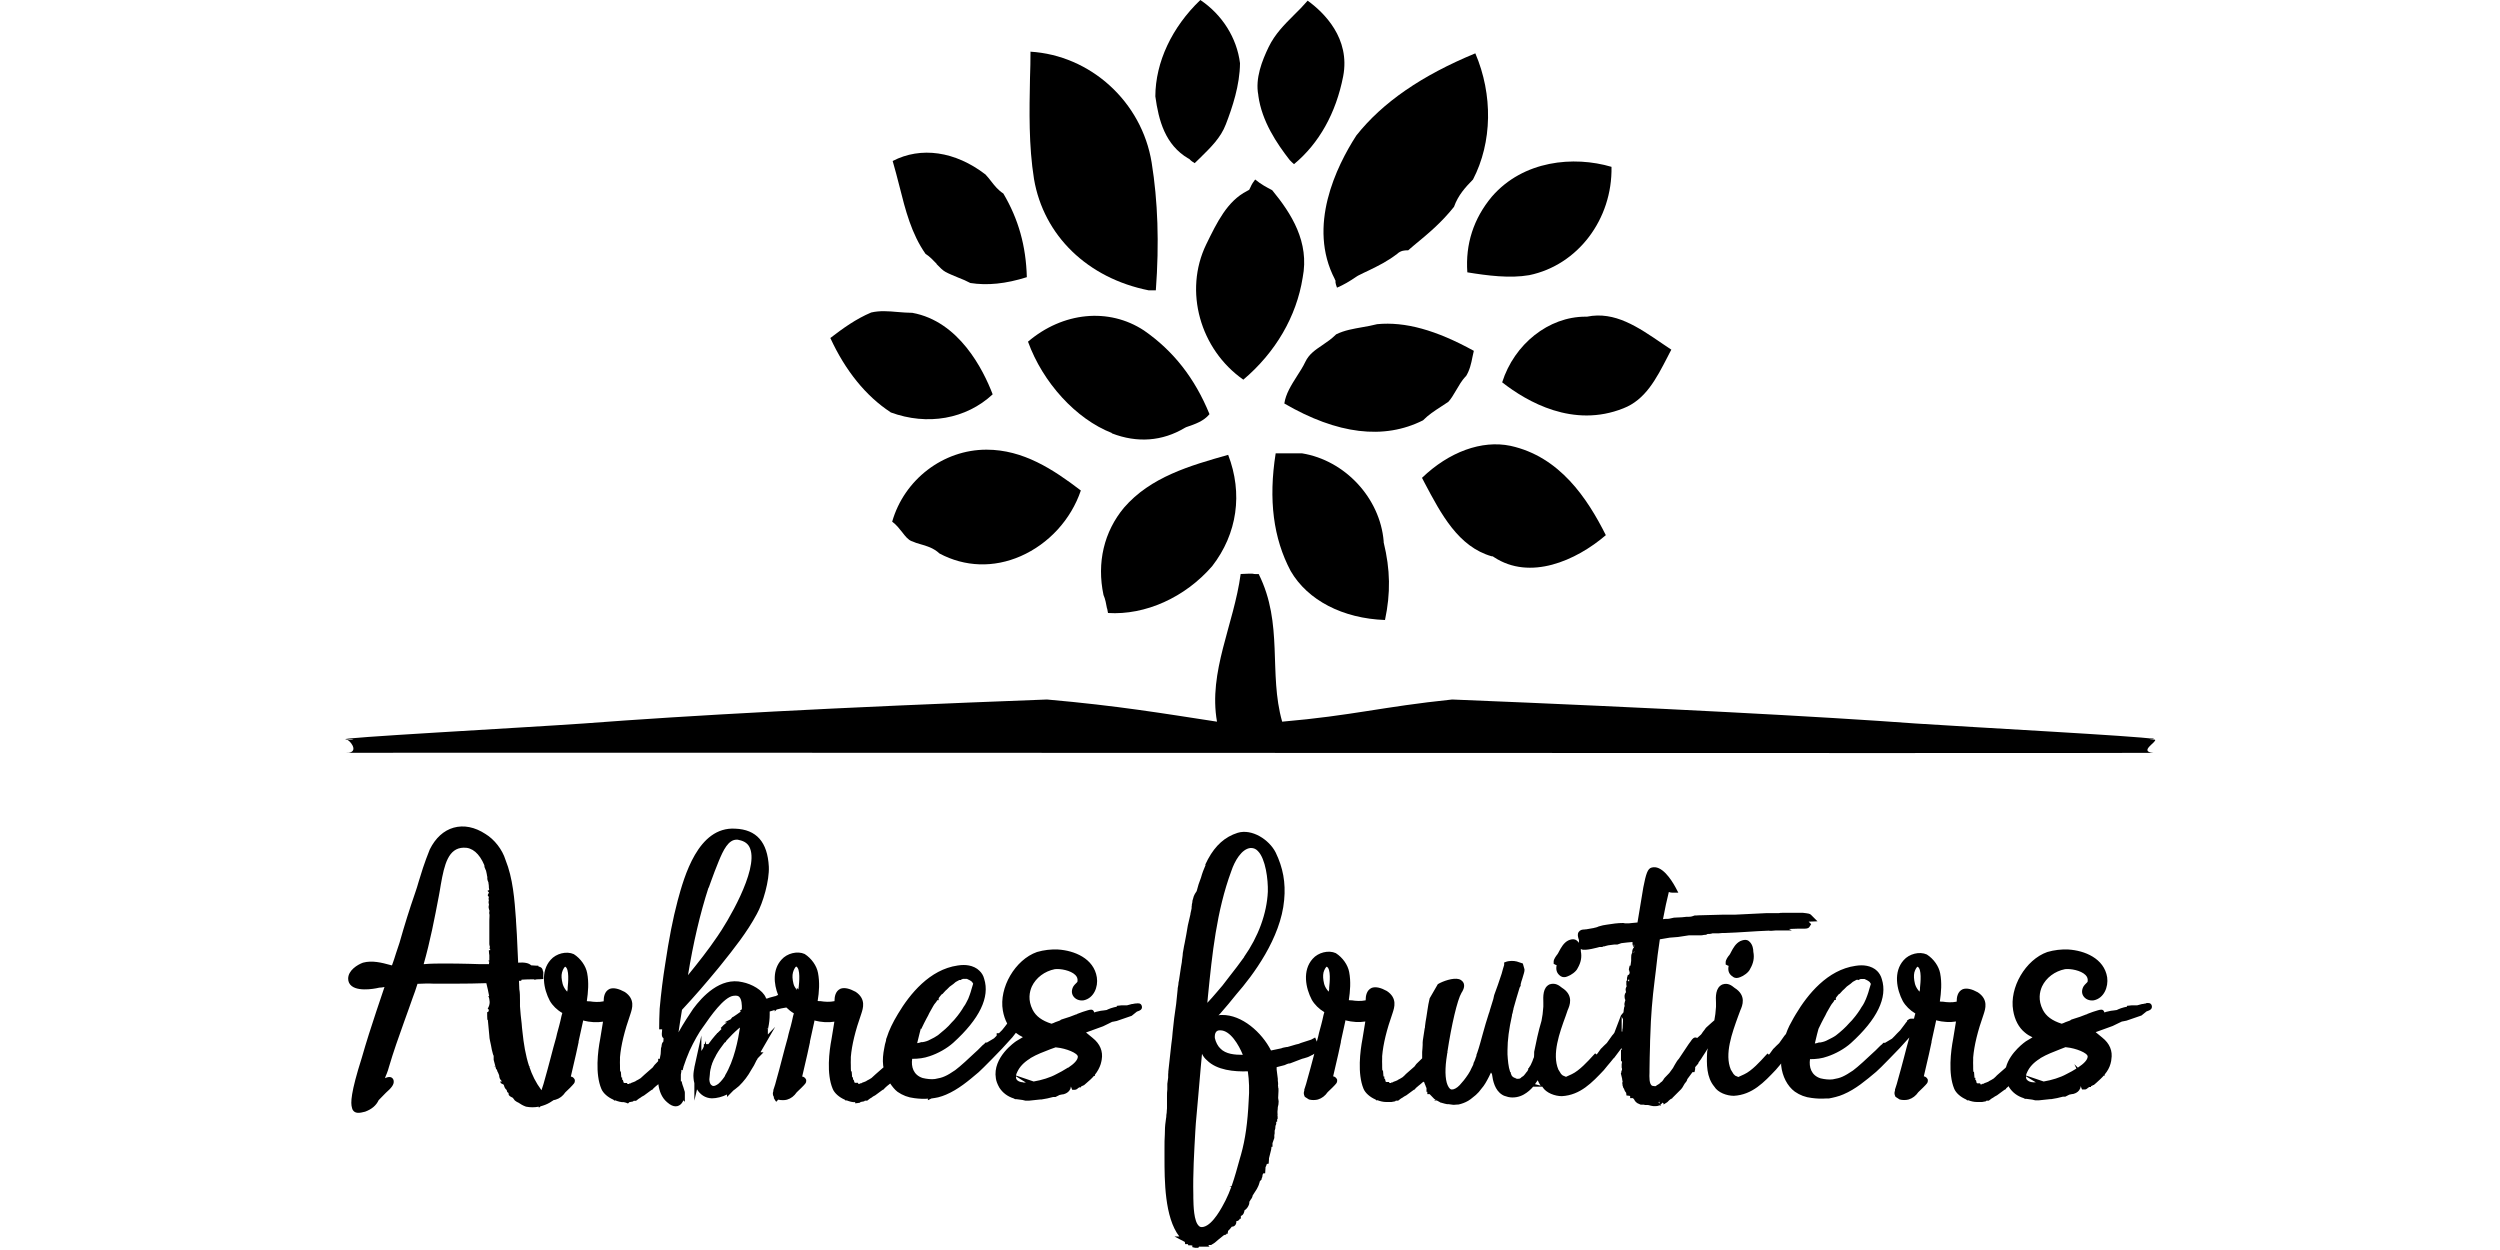 <?xml version="1.0" encoding="UTF-8"?>
<svg xmlns="http://www.w3.org/2000/svg" id="Calque_1" data-name="Calque 1" viewBox="0 0 150 75">
  <defs>
    <style>
      .cls-1 {
        stroke-width: 0px;
      }
    </style>
  </defs>
  <path class="cls-1" d="M129.23,44.34s0-.02-.05-.02c.03,0,.05.01.05.02"></path>
  <path class="cls-1" d="M74.97,34.43c.09,0,.17,0,.21,0h-.21"></path>
  <path class="cls-1" d="M129.28,44.38s-.16,0-.11-.02h0c-.32,0-.11-.03,0-.03-.79-.16-10.76-.69-14.22-.92-5.53-.41-15.47-.94-27.82-1.44-4.24.44-5.94.96-10.2,1.33-.83-2.92.09-5.86-1.41-8.86.28.02.29,0-.33,0-.05,0-.12,0-.21,0h.21c.12-.01,0-.04-.75,0-.41,3.05-1.95,5.87-1.42,8.86-3.27-.5-5.9-.95-10.2-1.33-13.01.49-21.36.95-27.82,1.44-3.57.25-15.2.88-14.22.95.74,0,.31.07.1.03,0,0-.02,0-.03,0,.27.16.67.78-.06.78.89-.03,107.89.04,108.4,0-.9-.08.26-.67.11-.79"></path>
  <path class="cls-1" d="M129.17,44.35s.04-.01.06-.02c0,0-.02,0-.05-.02-.12,0-.33.03,0,.03"></path>
  <path class="cls-1" d="M20.77,44.35s.03.02.05.03c-.02,0-.04-.02-.05-.03"></path>
  <path class="cls-1" d="M129.17,44.35c.07.01.1.02.11.02-.02-.01-.05-.02-.11-.02"></path>
  <path class="cls-1" d="M20.86,44.39c.12.01.23.01-.09-.03.02,0,.04.01.05.03.01,0,.02,0,.04,0"></path>
  <path class="cls-1" d="M20.77,44.35c-.07,0-.01.02.06.03,0,0,0,0,0,0-.02,0-.04-.01-.05-.03"></path>
  <path class="cls-1" d="M129.17,44.35s.05,0,.05-.02c-.01,0-.03,0-.06.02h0Z"></path>
  <path class="cls-1" d="M80.08,16.74l.05.1v.11c0,.05.05.21.09.31.4-.17.74-.37,1.21-.69l.05-.03c.23-.12.45-.22.66-.32.57-.28,1.07-.52,1.68-.98.23-.22.48-.22.62-.22h.05s.3-.26.3-.26c.95-.78,1.69-1.4,2.45-2.35.25-.71.7-1.19,1.14-1.64,1.16-2.23,1.2-5.09.14-7.57-3.22,1.33-5.56,2.94-7.14,4.93-1.2,1.86-2.95,5.44-1.29,8.62"></path>
  <path class="cls-1" d="M89.52,33.37l.06.02.06.04c2.16,1.42,4.91.22,6.71-1.32-1.11-2.21-2.76-4.71-5.72-5.36-1.72-.36-3.69.36-5.31,1.92.05.1.1.19.15.29,1,1.89,2.03,3.85,4.04,4.42"></path>
  <path class="cls-1" d="M90.13,22.94c1.51,1.18,4.27,2.76,7.27,1.56,1.32-.51,1.97-1.76,2.65-3.08.08-.15.15-.3.23-.44-.17-.12-.35-.24-.52-.35-1.48-1.01-2.87-1.97-4.54-1.63h-.09c-2.21,0-4.27,1.64-5,3.94"></path>
  <path class="cls-1" d="M75.5,5.74c.21,1.54,1.11,2.87,1.88,3.86.07.08.18.18.26.25,1.5-1.24,2.52-3.06,2.95-5.27.44-2.28-1.15-3.83-2.13-4.54-.27.31-.55.6-.83.87-.58.58-1.13,1.13-1.51,1.91-.39.81-.82,1.88-.62,2.89v.03Z"></path>
  <path class="cls-1" d="M91.75,16.51c2.92-.6,5-3.36,4.94-6.5-2.27-.67-5.29-.39-7.18,1.79-1.1,1.32-1.59,2.85-1.47,4.54,1.22.2,2.56.37,3.71.17"></path>
  <path class="cls-1" d="M61.83,3.09c0,.53-.01,1.07-.03,1.59-.04,1.99-.08,4.05.24,6.06.58,3.4,3.22,5.95,6.88,6.68h.43c.21-2.85.12-5.36-.25-7.66-.59-3.66-3.68-6.45-7.29-6.66"></path>
  <path class="cls-1" d="M54.13,31.93c.19.25.36.46.57.54l.06.02c.12.06.28.11.46.16.35.1.79.22,1.15.56,1.52.81,3.25.87,4.87.16,1.69-.74,3.02-2.2,3.61-3.94-1.66-1.27-3.46-2.45-5.66-2.45-2.61,0-4.94,1.8-5.66,4.32.25.18.43.42.6.63"></path>
  <path class="cls-1" d="M53.43,24.74c2.22.82,4.54.4,6.13-1.08-.57-1.49-2.02-4.38-4.82-4.89-.3,0-.59-.03-.88-.05-.56-.05-1.08-.09-1.59.03-.92.39-1.68.94-2.45,1.53.9,1.96,2.14,3.49,3.61,4.45"></path>
  <path class="cls-1" d="M71.31,9.51l.05.03.04.04c.06.07.17.14.28.21.1-.1.2-.2.31-.3.67-.66,1.25-1.22,1.56-2.03.39-1.01.84-2.35.85-3.67-.19-1.52-1.07-2.91-2.38-3.79-1.71,1.64-2.69,3.73-2.7,5.78.2,1.46.59,2.91,1.98,3.73"></path>
  <path class="cls-1" d="M56.19,15.84c.19.2.39.4.55.48.2.11.48.22.74.33.26.1.52.21.74.33,1.01.16,2.13.05,3.39-.35-.05-1.87-.5-3.48-1.41-5.02-.3-.19-.52-.46-.72-.72-.11-.14-.22-.28-.35-.42-1.82-1.4-3.88-1.69-5.57-.81.15.5.27,1,.4,1.49.37,1.48.73,2.88,1.57,4.08.24.15.46.38.67.6"></path>
  <path class="cls-1" d="M75.31,10.77c-.1.13-.2.27-.29.48l-.07.14-.13.07c-1.19.61-1.8,1.88-2.45,3.21-1.35,2.79-.37,6.29,2.23,8.11,1.93-1.63,3.19-3.79,3.56-6.12.42-2.14-.68-3.85-1.83-5.25-.33-.17-.67-.35-1.02-.64"></path>
  <path class="cls-1" d="M66.71,26c1.52.59,3.03.48,4.38-.33l.08-.04c.56-.19,1.05-.36,1.4-.78-.88-2.16-2.17-3.8-3.93-5.02-2.11-1.39-4.87-1.11-6.96.67.89,2.46,2.88,4.64,5.03,5.48"></path>
  <path class="cls-1" d="M66.43,36.51c.01.08.03.18.05.27,2.24.14,4.62-.93,6.25-2.81,1.51-1.95,1.85-4.36.96-6.68-2.3.65-4.66,1.33-6.25,3.17-1.2,1.44-1.64,3.3-1.23,5.24.11.24.16.54.21.81"></path>
  <path class="cls-1" d="M78.12,27.2h-1.58c-.44,2.79-.14,5.1.9,7.06,1.02,1.76,3.13,2.85,5.66,2.94.34-1.61.32-3.02-.08-4.66v-.07c-.22-2.59-2.32-4.85-4.9-5.27"></path>
  <path class="cls-1" d="M87.95,22.59c.23-.37.32-.76.4-1.18.03-.12.05-.24.08-.36-2.27-1.25-4.12-1.76-5.8-1.6-.3.08-.6.13-.88.18-.55.1-1.07.18-1.58.43-.27.27-.55.46-.83.65-.43.29-.8.54-1.02,1-.14.3-.33.59-.51.87-.33.52-.67,1.06-.75,1.63,3.18,1.85,5.98,2.19,8.32,1.01.34-.34.68-.56,1.08-.82.14-.09.28-.18.44-.29.17-.18.31-.43.46-.68.17-.29.34-.59.58-.85"></path>
  <path class="cls-1" d="M64.07,64.06l-.08.05c-.17.11-.37.22-.61.34-.36.2-.88.36-1.36.44l-1.06-.36c.01-.07.04-.14.08-.22.14-.3.38-.56.75-.79l.05-.04c.37-.22.78-.37,1.19-.53l.31-.11s.05.01.07.01c.54.05,1.28.34,1.26.56-.01.19-.21.41-.59.66M61.39,64.94c-.2-.01-.34-.08-.4-.18-.03-.05-.04-.11-.03-.18l.59.37c-.05,0-.11,0-.16,0M47.91,59.25v.11s-.01,0-.01,0l-.09-.09v.13c-.09-.12-.17-.24-.2-.37-.07-.29-.08-.5-.03-.69.05-.18.14-.32.19-.35.27.12.18.97.15,1.26M43.51,64.54c-.06.1-.23.34-.41.49-.28.2-.36.12-.42.07-.07-.05-.11-.17-.12-.34l.03-.29s.01-.08.01-.14c.01-.1.04-.22.07-.32v-.03c.04-.08.05-.15.06-.18.06-.15.13-.31.21-.44l.02-.04s0,0,0-.01l.02-.03h0c.14-.25.3-.46.45-.66.02-.02.03-.04.03-.05l.08-.05.03-.06s.03-.03.04-.05c.2-.22.43-.46.71-.7.04-.02.06-.05.08-.06-.11.73-.35,1.98-.9,2.88M34.06,59.25v.11s-.02.1-.03.14c-.13-.14-.22-.29-.27-.46-.07-.29-.09-.5-.04-.69.05-.18.14-.32.19-.35.26.12.18.97.15,1.26M29.33,57.02h0s.02.25.02.25h.01s0,.07,0,.07h0v.03s0,.05,0,.08v.15s-.01.04-.01.04h-.06s.07.07.07.07c-.02.04-.02.09-.02.14h0c-.39,0-.79,0-1.18-.02-.46-.01-.92-.02-1.39-.02s-.9,0-1.35.04c.39-1.37.65-2.72.92-4.14l.05-.28c.02-.11.04-.23.06-.36.21-1.2.45-2.19,1.37-2.21.51-.02.94.34,1.24,1.05,0,.1.03.19.07.26,0,.02.02.04.03.06l.05.23s.01.1.03.16c-.01.08,0,.16.02.21l.02.05s.02.06.03.08v.05s.02.09.02.14c0,.07,0,.14.02.22v.03l-.1.05.09.1-.08.16.07.11s0,0,0,.01c-.02.06-.02.12,0,.19v.02c-.03.08-.01.17.01.25-.02.06-.04.15,0,.26,0,.03.02.07.03.09-.01.06-.03.15,0,.24v.08c-.01.15-.01.28-.01.42,0,.13,0,.28,0,.46v.81c0,.05.02.1.03.14v.04s-.02.08-.02.1h.04s0,.06,0,.08h-.06ZM42.52,53.27l.14-.39c.14-.38.28-.77.44-1.15l.02-.05c.28-.68.58-1.3,1.08-1.3.04,0,.09,0,.14.02.35.07.57.24.67.52.5,1.32-1.42,4.49-1.97,5.27-.54.8-1.15,1.57-1.76,2.32.31-1.91.72-3.68,1.23-5.25M55.27,61.75l.18-.37.14-.27c.07-.12.12-.22.17-.33l.23-.41c.04-.07.09-.15.14-.2l.04-.05s.04-.07.07-.11h.08v-.12s.04-.05.05-.07l.12-.15c.05-.02.1-.06.13-.11l.12-.13s.05-.05.07-.06l.17-.17.22-.16.14-.12.22-.12h.09l.03-.03s.07-.02.1-.04h.23c.11.05.22.1.31.18l.07.11s0,0,0,0l-.1.33c-.03.11-.06.22-.11.35-.05.15-.11.3-.2.45-.04.09-.1.18-.16.26-.03.05-.06.1-.09.15-.08.13-.18.26-.27.38l-.09.11c-.08.1-.16.2-.27.3-.12.14-.24.27-.38.39-.15.13-.29.25-.44.37-.14.1-.31.19-.48.27-.12.07-.27.12-.45.15h-.08c-.08.03-.16.05-.24.06.1-.4.19-.79.22-.88M68.13,60.21c-.07,0-.12.02-.16.03-.03,0-.04,0-.05,0l-.3.08h-.33s-.28.03-.28.03v.05c-.06.01-.13.03-.18.04-.13.03-.25.08-.35.12l-.08.04c-.07.01-.14.02-.21.03-.1.01-.19.02-.29.05-.09.02-.2.04-.25.07,0,0,0-.01,0-.02-.08-.22-.21-.17-.65-.03l-.06.02c-.11.04-.2.07-.27.1-.04.01-.07.03-.04.03l-.08.02c-.23.1-.48.18-.74.26l-.15.05-.05.04s-.03.01-.04.02l-.25.09c-.07.03-.14.07-.22.09,0,0-.01,0-.02,0-.56-.18-.92-.44-1.12-.83-.3-.59-.19-1.08-.05-1.4.25-.53.77-.92,1.38-1.04.33-.04.95.07,1.23.35.11.11.15.23.13.38,0,.04-.05.08-.1.13-.05.05-.1.1-.14.16-.12.2-.13.42-.02.59.12.19.36.3.63.26.61-.13.88-.8.79-1.38-.18-1.14-1.36-1.61-2.33-1.67-.41-.02-.85.03-1.26.15-1.31.46-2.29,2.14-2.05,3.51.05.29.14.56.26.78,0,0,0,.01-.01.02,0,0-.28.37-.29.37l-.19.19h-.14v.15s-.1.1-.16.16l-.42.25h-.09l-.07.08c-.08.06-.15.12-.2.18l-.2.2s-.07.07-.11.1c-.37.35-.94.88-1.24,1.1-.25.17-.44.29-.63.37-.15.07-.34.12-.58.16-.21.03-.49,0-.74-.06-.56-.18-.7-.68-.63-1.15.37,0,.71-.04,1.05-.16.49-.16,1.03-.46,1.41-.8,1.59-1.44,2.21-2.74,1.86-3.84-.05-.2-.15-.36-.29-.49l-.13-.11c-.1-.07-.21-.12-.33-.16l-.16-.04c-.2-.04-.43-.04-.68,0-1.68.24-2.87,1.71-3.58,2.9-.32.53-.54.99-.67,1.41-.02.04-.05.11-.05.2-.05.15-.08.29-.1.42-.08.39-.11.74-.07,1.07,0,.04.02.07.02.11l-.48.42s-.08.07-.12.11c-.04.04-.08.08-.12.11-.04.03-.09.05-.13.08-.05.03-.1.05-.15.08l-.04.03s-.03.02-.05.02c-.03.01-.05.02-.07.03-.08.02-.14.05-.18.08h-.06s-.02.03-.02.03c-.02,0-.04,0-.07,0h-.03s-.01-.06-.01-.06h-.17l-.04-.02-.05-.17h-.04v-.14h-.05l-.03-.36h-.04c-.01-.11-.01-.24-.01-.37-.01-.11,0-.23,0-.34,0-.06,0-.12,0-.15.06-.73.27-1.58.63-2.6.1-.31.3-.88-.34-1.31-.37-.2-.66-.27-.9-.19-.32.14-.37.49-.37.75-.29.06-.59.04-.83,0-.07,0-.13,0-.18-.01.09-.54.13-1.12.02-1.69-.08-.42-.38-.86-.8-1.13-.44-.2-1.06-.04-1.39.34-.54.59-.47,1.45-.2,2.13h-.04s-.07.03-.09.05c-.03,0-.06.02-.09.02-.04.01-.09.03-.15.04-.04.01-.08.02-.11.03-.06.02-.12.03-.14.05-.02,0-.03,0-.05.01h-.06s-.01-.05-.01-.05c-.19-.46-.85-.82-1.4-.93-1.33-.32-2.42.87-2.96,1.6-.25.37-.58.87-.88,1.41.03-.2.06-.4.09-.6.04-.24.08-.48.12-.75.8-.86,1.41-1.57,2.17-2.49l.17-.21c.77-.96,1.56-1.95,2.15-3.05.37-.66.76-2.01.72-2.84-.08-1.48-.74-2.23-2.02-2.28-2.23-.13-3.06,2.88-3.45,4.32-.29,1.1-.52,2.28-.75,3.82-.13.81-.24,1.67-.33,2.66-.02.41-.03.83-.03,1.24h.18c0,.08-.02.18-.02.25v.03s0,.03,0,.03c0,.11.04.19.1.22v.1s-.01.08-.01.11c-.07.05-.1.15-.11.29-.01.03-.02.06-.03.1l-.02.35-.04.21s-.01.07-.01.08h-.1s0,.14,0,.14l-.22.23-.11.15-.48.42s-.08.07-.12.11c-.04.04-.08.08-.12.11-.04.03-.09.05-.13.08-.05.03-.1.05-.15.08l-.04.03s-.03.02-.05.02c-.02.01-.05.02-.07.03-.08.02-.14.05-.18.08h-.06s-.02.03-.02.03c-.02,0-.04,0-.07,0h-.03s-.01-.06-.01-.06h-.17l-.04-.02-.05-.17h-.04v-.14h-.05l-.03-.36h-.04c-.01-.11-.01-.24-.01-.37-.01-.11,0-.23,0-.34,0-.06,0-.12,0-.15.06-.72.27-1.57.63-2.6.1-.31.3-.88-.34-1.31-.37-.2-.66-.27-.9-.19-.32.14-.37.49-.37.75-.29.06-.59.04-.83,0-.07,0-.13,0-.18-.01.08-.54.13-1.12.02-1.69-.08-.42-.38-.86-.8-1.13-.44-.2-1.06-.04-1.39.34-.63.7-.42,1.76-.05,2.46.16.28.43.55.75.73l-.05.18c-.04.2-.09.4-.14.59l-.06.22c-.05.19-.09.32-.12.48-.12.4-.22.81-.33,1.22-.12.45-.24.91-.37,1.36-.04.16-.08.28-.13.43l-.04.12v.03s-.01,0-.02-.01c-.33-.44-.56-.91-.72-1.4l.08-.02h-.09c-.22-.67-.33-1.37-.4-2.06-.02-.17-.04-.34-.05-.51-.04-.34-.08-.68-.1-1.03,0-.11,0-.22,0-.34,0-.24,0-.48-.04-.69l-.02-.5h.14v-.05s.02-.01.03-.02c.2-.01.4-.02.59-.02.05,0,.11,0,.16,0v.03l.15-.03c.13,0,.26-.01.39-.02,0,0-.01-.37,0-.37,0,0,0-.09-.02-.09l-.02-.09s-.03-.11-.11-.15l-.15-.06v-.04s-.07,0-.11,0h-.02l-.3-.02c-.14-.14-.41-.19-.78-.16-.01-.29-.03-.57-.04-.86-.02-.55-.05-1.1-.09-1.66v-.06c-.09-1.22-.18-2.47-.63-3.59-.19-.62-.67-1.23-1.2-1.55-.64-.42-1.3-.55-1.91-.38-.6.17-1.09.62-1.43,1.3l-.02.05c-.14.35-.27.7-.39,1.06l-.26.83c-.06.21-.13.45-.22.7-.33.95-.62,1.88-.93,2.97-.07.2-.14.41-.21.63-.07.23-.15.48-.24.72-.04,0-.07-.01-.1-.02-.51-.14-1.09-.29-1.64-.14-.33.12-.89.46-.89.96,0,.18.07.33.21.44.49.39,1.66.1,1.65.1.11,0,.22-.02.32-.04l-.49,1.46c-.3.9-.6,1.83-.87,2.78-.67,2.11-.68,2.72-.59,3.01.02.12.09.19.14.23.07.05.15.07.25.07.11,0,.24-.03.4-.07.4-.15.66-.37.81-.69l.43-.44c.33-.29.51-.5.47-.73l-.02-.07c-.11-.23-.37-.14-.5-.08.03-.09.06-.18.1-.26.05-.14.11-.28.13-.39.27-.92.6-1.85.92-2.74.17-.48.35-.96.51-1.43.09-.24.2-.54.29-.84.32-.01.62-.03.96-.01h1.36c.62,0,1.21-.01,1.81-.03.07.26.12.52.17.78-.02,0-.05,0-.07,0,.07,0,.1.31.1.35,0,.14-.04.28-.12.4.07.02.09.12.04.18-.02.02-.05.03-.07.03,0,.15,0,.3.01.46h.03c.03.32.06.64.09.96,0,.18.07.39.1.57.03.17.06.34.11.5.01.05.03.09.05.13v.24c.05.18.1.37.15.57h.03s.02.02.02.03h0s.01.08.03.11c0,.01.02.03.03.05l.07.17c0,.09.03.17.05.22l.12.15h-.11s.03.07.04.1l.17.09.02.05c.03.13.08.2.16.27l.04.14h.04l.04.08s0,.01,0,.02v.05l.06.07s.11.08.19.11l.12.16.13.09.07.03c.14.1.3.19.47.25.25.05.52.05.77,0l-.02.04s.04,0,.06,0l.06-.06c.19-.05.38-.12.55-.22l.25-.16s.08,0,.11-.02c.24-.07.43-.22.58-.44l.28-.27c.25-.26.29-.3.29-.41v-.07c-.05-.12-.13-.16-.17-.18-.03,0-.05-.01-.07-.02l.31-1.34.16-.74h-.01s.27-1.23.27-1.23v-.05c.44.11.84.13,1.2.07-.08.48-.17,1.04-.17,1.04-.14.73-.31,2.09.07,2.99.11.27.4.51.72.65l.07.06.04-.02c.18.07.36.12.52.11h0c.09.02.17.04.25.08l.08-.08.22-.04.04-.04h.14s.17-.13.17-.13c.05-.03.11-.06.18-.12l.13-.07.38-.28s.06-.05.07-.05l.05-.02.04-.04s.02-.03.02-.03l.12-.11s.05-.05.07-.06c.01-.01.03-.02.04-.03l.07-.06c.05.39.19.8.52,1.08.21.19.38.25.52.25.08,0,.14-.02.2-.05.12-.06.21-.18.26-.31l.09.09v-.54s0-.08-.03-.14c-.04-.16-.09-.28-.1-.31-.03-.07-.04-.14-.06-.24h-.05s0-.06,0-.11v-.3s.01-.04.01-.06l.02-.12s0-.05,0-.07v-.03s.07.03.07.03c.02-.03.03-.07.03-.1,0-.02.01-.04.02-.05v-.04c.11-.33.23-.66.37-.98.26-.56.58-1.13.81-1.43l.03-.04c.42-.61,1.21-1.74,1.78-1.83.25-.04.33.03.36.06.15.14.17.49.16.74,0,0-.02.01-.02.02,0,0-.01.01-.02.02-.02.01-.05.03-.07.04l.04.07c-.07.05-.14.1-.21.15-.08.06-.16.11-.22.15l-.08.04-.03.04s-.04.04-.05.07c0,0-.01,0-.02.01l-.36.18h.14s-.02.02-.03.03c-.03.02-.07.05-.1.08-.05.03-.08.07-.12.11l-.12.12.05.06c-.07.07-.13.13-.19.19,0,0-.01.01-.02.02,0,0-.02.02-.03.03h-.02s-.03.06-.04.06c-.03.04-.07.07-.1.11l-.04.05c-.09.11-.18.21-.26.33-.03.04-.06.08-.09.12h-.14v-.2l-.08.2h-.05v.13l-.05.12c-.03.05-.07.12-.1.16v-.93s-.4,1.82-.4,1.82c0,.01-.01.03-.01.04l-.02.13c-.04.2-.06.39-.04.57,0,.1.03.2.05.3v1.05l.16-.68c.18.3.48.53.89.54.29,0,.63-.09.91-.23v.15s.38-.39.38-.39l.12-.09c.07-.06.15-.12.22-.18.29-.28.54-.61.73-.96.12-.18.22-.36.32-.58.03-.03.05-.07.07-.12l.35-.36s-.19,0-.18-.01l.88-1.52-.44.46v-.34l-.1-.02h.12v-.03c.06-.28.09-.55.09-.82,0-.03,0-.08,0-.14v-.03c.1-.03.2-.06.3-.09v.09l.12-.12c.19-.05.38-.09.58-.12.13.13.28.25.45.35l-.05.18c-.04.2-.09.41-.14.6l-.06.21c-.05.19-.09.32-.12.48-.12.41-.22.82-.33,1.23-.12.45-.23.9-.36,1.34-.04.17-.08.29-.13.44l-.04.12v.06c-.03.07-.03.14-.03.17,0,.04.01.12.07.2l-.02.04c.05.09.11.19.15.24l.12-.13c.18.04.39.04.53,0,.24-.07.43-.22.58-.44l.28-.27c.26-.26.29-.3.29-.41v-.07c-.05-.12-.13-.16-.17-.18-.03,0-.05-.01-.07-.02l.31-1.34.16-.74h-.01s.27-1.23.27-1.23v-.05c.44.11.84.13,1.2.07-.08.48-.17,1.04-.17,1.04-.14.73-.31,2.09.07,2.99.11.27.4.51.72.65l.07.06.04-.02c.18.07.35.12.52.11v.07c.1-.01.2-.02.29-.04l.03-.04.22-.04.04-.04h.14s.17-.13.17-.13c.05-.03.12-.06.18-.12l.13-.07.38-.28s.06-.05.07-.05l.05-.02.04-.04s.02-.03.02-.03l.12-.11s.05-.04.07-.06c.01-.01.03-.02.04-.03l.11-.09c.13.19.27.37.44.5.3.21.64.34,1.01.38.29.04.57.05.83.03,0,0-.05.09-.01.09l.2-.1c.14-.02.28-.04.41-.07.17-.04.32-.1.47-.16.73-.31,1.35-.83,1.96-1.35.12-.11.44-.42.79-.78l.61-.63.62-.68.21-.27c.13.1.27.19.42.26l-.4.24c-.06.04-1.43.97-1.22,2.23.02.15.08.33.21.56.2.31.49.53.87.65.06.05.14.05.15.04l.37.05.17.04h.13s.1,0,.1,0c.23-.03.46-.05.66-.07h.07c.25-.04.47-.08.71-.15h.14l.24-.12.14-.03c.07,0,.15-.02.23-.06.08-.04.21-.11.28-.28l.02-.06v-.06s.02,0,.02,0l.07.18h.14c.08,0,.16-.04.21-.1.03-.02.05-.03.08-.05h.1v-.05s.02,0,.03-.01c.04-.02.08-.04.12-.06h.02c.05-.04.1-.08.15-.13l.26-.23.12-.12.07-.08h.06v-.07c.16-.2.28-.42.35-.64l.04-.16s.01-.07.02-.1c.09-.51-.1-.96-.54-1.31l-.4-.33,1.02-.37c.07-.04.26-.13.35-.17l.2-.1s.01,0,.02,0c.08-.01.16-.03.25-.05,0,0,.89-.31.9-.31l.31-.25s.04-.01.05-.02c.1-.03.3-.1.25-.31-.05-.21-.26-.17-.34-.16"></path>
  <path class="cls-1" d="M29.26,59.01s.06,0,.09,0c0,.04,0,.07,0,.1l-.1-.1Z"></path>
  <polygon class="cls-1" points="29.67 64 29.73 63.97 29.69 63.95 29.67 64"></polygon>
  <path class="cls-1" d="M30.81,65.77s-.01-.02-.02-.03l.02.03h0Z"></path>
  <path class="cls-1" d="M103.99,58.62c.06.04.13.06.2.06.07,0,.14-.02.22-.05.2-.07.51-.28.6-.5.2-.34.26-.67.19-1.02,0-.16-.04-.43-.22-.6-.08-.09-.24-.19-.57-.04-.27.14-.42.41-.55.66-.03.07-.07.13-.09.16-.09.1-.23.3-.23.44v.14s.12.06.12.06c.02.01.04.02.06.02-.05.22-.03.48.25.65"></path>
  <path class="cls-1" d="M99.57,66.06h0v-.02h.02l-.02.02ZM99.57,66.2v.02s-.05-.06-.06-.09c0,0,.02-.01.02-.02h.04v.1ZM92.1,65.05c.04-.05.07-.11.11-.16.02-.03.04-.05.05-.08.05.12.11.23.18.33l-.34-.09ZM86.4,66.16v-.02s.04.01.05.01c-.02,0-.03,0-.05,0M85.4,64.89h0s0,0,0,0h0ZM97.38,61.15v.15s-.02.35-.02.35v.03c-.02.06-.02.11-.02.15,0,0,0,.03,0,.06h-.04v-.88l.08.14ZM97.71,59.17h-.07s0,0,0,0h.07ZM97.75,58.8s0,.05,0,.07h-.06s-.01-.05,0-.09h.07ZM97.79,58.2h.01s-.01.06-.01.1c0-.04,0-.07,0-.1M98.01,57.15s.02-.05.05-.07v.04l-.02.02s-.02.01-.02.02h0ZM98.03,56.68h.02v.14s-.04-.1-.02-.14M108.35,55.55h0s.01-.02.01-.02c0,0,0,.01,0,.02M86.4,66.14h0,0ZM79.75,59.25v.11s-.02.09-.03.14c-.13-.14-.22-.29-.27-.46-.07-.29-.08-.5-.04-.69.05-.18.14-.32.19-.35.27.12.18.97.15,1.26M111.51,58.81l.03-.03s.07-.02.1-.04h.23c.11.05.22.1.31.18l.07.11s0,0,0,.01l-.1.33c-.03.11-.06.22-.11.35-.05.15-.11.29-.19.45-.04.09-.1.17-.16.26-.03.05-.06.1-.09.15-.08.13-.18.26-.27.38l-.09.11c-.08.1-.16.2-.27.3-.12.14-.25.27-.38.39-.15.14-.29.25-.44.37-.14.1-.31.18-.49.27-.12.07-.27.12-.45.15h-.08c-.08.03-.16.05-.24.06.09-.4.19-.78.22-.88l.18-.37.14-.27c.07-.12.12-.22.17-.33l.23-.4c.05-.08.09-.15.14-.2l.04-.05s.04-.07.06-.11h.08v-.12s.03-.05.05-.07l.12-.15c.05-.02.1-.06.13-.11l.12-.13s.05-.04.07-.06l.17-.17.22-.16.14-.12.22-.12h.09ZM121.59,64.76s-.04-.11-.03-.18l.59.36c-.05,0-.1,0-.15,0-.2-.01-.34-.08-.4-.18M124.59,64.11c-.17.11-.37.22-.61.34-.36.2-.88.36-1.36.44l-1.06-.36c.01-.07.04-.14.08-.22.14-.3.38-.56.75-.79l.05-.04c.37-.22.78-.37,1.18-.53l.31-.12s.05.01.07.01c.54.05,1.28.34,1.26.56-.01.19-.21.41-.59.66l-.21-.21.13.27ZM115.2,59.25v.11s-.02.09-.03.14c-.13-.14-.22-.29-.27-.46-.07-.29-.08-.5-.04-.69.05-.18.14-.32.19-.35.27.12.18.97.15,1.26M73.51,74.11s.08-.08.11-.12c-.01.05-.06.1-.11.12M74.65,57.42c-.29.4-.58.79-.9,1.19-.14.18-.27.35-.4.52l-.35.41c-.17.2-.37.43-.56.63.01-.14.03-.28.04-.43.25-2.49.51-5.07,1.4-7.48.2-.6.62-1.33,1.15-1.38.01,0,.03,0,.04,0,.15,0,.29.06.4.18.47.47.62,1.72.6,2.44-.06,1.31-.57,2.7-1.43,3.92M73.22,62.9c-.14-.11-.28-.38-.33-.62-.01-.16.01-.29.08-.37.05-.06.12-.09.21-.09.01,0,.03,0,.04,0,.6,0,1.11.88,1.35,1.47-.49,0-1.02-.04-1.35-.38M74.87,64.28c.08.55.1,1.14.05,1.77-.06,1.28-.2,2.31-.46,3.23l-.07.24c-.15.54-.3,1.1-.49,1.64l-.14.05h.12c-.1.28-.22.56-.35.82-.2.39-.74,1.44-1.31,1.58-.15.04-.23,0-.27-.04-.33-.26-.34-1.26-.35-1.69v-.18c-.03-1.28.05-2.58.12-3.84l.03-.46c.05-.56.1-1.13.15-1.69.05-.58.1-1.15.15-1.73.02-.25.05-.5.07-.75.07.15.17.28.3.39.59.59,1.62.69,2.46.66M128.74,60.21c-.07,0-.12.02-.16.03-.02,0-.04,0-.05,0l-.3.08h-.33s-.28.03-.28.03v.05c-.07.01-.13.03-.18.04-.13.03-.25.08-.35.12l-.08.04c-.07.01-.14.02-.21.03-.1.01-.19.02-.29.05-.09.02-.2.04-.25.07h0s0-.01,0-.02c-.08-.22-.21-.17-.65-.03l-.06.02c-.11.04-.2.08-.27.1-.04.01-.07.03-.04.03l-.08.02c-.23.1-.48.18-.74.26l-.15.05-.05.04s-.03.01-.04.02l-.25.09c-.07.03-.14.07-.22.09,0,0-.01,0-.02,0-.56-.18-.92-.44-1.12-.83-.3-.59-.19-1.08-.05-1.4.25-.53.77-.92,1.38-1.04.33-.04.95.07,1.23.35.11.11.15.23.13.38,0,.04-.05.08-.1.13-.05.05-.1.1-.14.16-.12.2-.13.42-.02.59.12.19.36.3.63.26.61-.13.88-.8.8-1.38-.18-1.14-1.36-1.61-2.33-1.67-.41-.02-.85.03-1.26.15-1.31.46-2.29,2.14-2.05,3.51.09.56.34,1.03.7,1.32.14.12.29.21.46.29l-.4.24s-.95.65-1.19,1.55l-.03.04-.48.42s-.08.07-.11.11c-.04.04-.08.08-.12.11-.04.03-.09.05-.13.08-.05.03-.1.05-.15.08l-.04.03s-.03.02-.05.02c-.03.01-.05.02-.07.03-.08.02-.14.05-.18.08h-.06s-.02.03-.02.03c-.02,0-.04,0-.07,0h-.03s-.01-.06-.01-.06h-.17l-.04-.02-.04-.17h-.04v-.14h-.05l-.03-.36h-.04c-.01-.11-.01-.24-.01-.37-.01-.11,0-.23,0-.34,0-.06,0-.12,0-.15.06-.73.27-1.58.63-2.6.1-.31.3-.88-.35-1.31-.36-.2-.66-.27-.9-.19-.32.14-.37.49-.37.75-.29.06-.59.04-.83,0-.07,0-.13,0-.18-.01.08-.54.13-1.12.02-1.69-.08-.42-.38-.86-.8-1.13-.44-.2-1.06-.04-1.39.34-.63.7-.42,1.76-.05,2.46.16.28.43.55.75.74l-.05.18s-.02.09-.03.13h-.17c-.08,0-.15.03-.2.09h-.04v.06s0,0,0,0c-.06.07-.11.13-.14.18l-.28.37h0s-.19.19-.19.19l-.14.15s-.1.1-.16.16l-.42.25h-.1s-.07.08-.07.08c-.06.05-.14.11-.2.18l-.2.2s-.07.07-.11.1c-.37.35-.94.88-1.24,1.1-.25.17-.45.29-.63.37-.15.07-.34.12-.58.16-.21.03-.49,0-.74-.06-.56-.18-.7-.68-.63-1.15.37,0,.71-.04,1.04-.16.49-.16,1.03-.46,1.41-.8,1.59-1.44,2.21-2.74,1.86-3.84-.05-.19-.15-.36-.28-.49l-.13-.11c-.1-.07-.21-.12-.33-.16l-.16-.04c-.2-.04-.43-.04-.68,0-1.68.24-2.87,1.71-3.58,2.9-.05.08-.09.15-.13.22l-.26.48c-.08.17-.15.33-.2.48,0,.01-.01.02-.02.03-.02.03-.05.05-.07.08l-.32.45-.18.17c-.06.06-.12.13-.18.18l-.21.29s-.03.04-.05.05l-.08-.07-.14.15c-.28.31-.8.89-1.26,1.1l-.35.16-.19-.08s-.02-.02-.04-.04c-.02-.02-.04-.04-.06-.06l-.16-.26c-.39-.93.07-2.19.44-3.21l.13-.35c.12-.27.39-.89-.35-1.35-.16-.13-.39-.32-.73-.2-.42.19-.4.74-.38,1.1,0,.09,0,.17,0,.24-.02.31-.05.57-.1.81l-.14.12-.3.27s0,0,0,0c-.03.03-.06.05-.08.08l-.07.1s-.08.1-.11.14c-.01.02-.02.03-.03.05l-.05.07s-.03.04-.07.07c-.03.02-.06.05-.09.08-.03.02-.06.05-.09.08-.18-.1-.3.07-.36.16-.03.04-.05.08-.08.11-.03.04-.06.08-.08.11l-.58.87c-.09.09-.15.2-.21.3-.02.04-.04.07-.07.12l-.07.13-.22.3-.28.29-.03.04s-.04.04-.05.08l-.08.1h0s-.09.06-.14.11l-.02.03s-.05.02-.07.04l-.07.04s-.05.03-.07.06c-.07,0-.14,0-.21-.02-.2-.08-.18-.54-.17-.82,0-.06,0-.12,0-.17,0-.48.02-.93.03-1.39,0-.22.01-.44.02-.66.03-1.12.12-2.2.26-3.3l.07-.57c.07-.64.14-1.25.24-1.88l.59-.1.5-.04.66-.1h.35s.09,0,.14,0c.06,0,.13,0,.23,0,.03,0,.09,0,.15-.02.03,0,.05,0,.09-.01h.06l.09-.05c.1,0,.19,0,.3-.04h.38c.13-.02.24-.02.38-.02.48-.02.91-.04,1.33-.07.41-.03.82-.05,1.29-.07.08.02.2.01.4-.01h.98s-.17-.09-.17-.09l.56-.02s.12,0,.15,0h.2c.11,0,.25,0,.32-.11l.1-.16-.13-.13s-.01-.01-.02-.02l.53-.02-.39-.39c-.07-.07-.15-.08-.48-.12h-1.21c-.1,0-.18,0-.24.02h-.24c-.09,0-.18,0-.27,0-.08,0-.16,0-.26,0l-1.84.09c-.11,0-.23,0-.35,0-.12,0-.24,0-.36,0l-1.5.04s-.07.01-.14.01h-.09l-.15.05c-.09.03-.21.03-.35.03-.18.03-.35.03-.53.04-.06,0-.11,0-.21.01l-.32.07c-.11,0-.24,0-.34.02.1-.55.24-1.2.35-1.63.06.02.12.04.19.04h.38l-.18-.34c-.23-.42-.82-1.36-1.44-1.16-.22.07-.32.36-.48,1.18l-.35,2.11-.32.03c-.14.02-.27.03-.38.02h-.06s-.06-.02-.1-.02c-.34,0-.66.05-.98.1l-.24.04-.26.07-.04.02s-.07.03-.12.04c-.04,0-.08.02-.12.03l-.46.08s-.08,0-.11.01c-.12,0-.25.02-.34.15-.08.12-.05.26-.01.4l.02.05h0s0,.03.01.04c0,.04-.01.09-.01.16-.02-.03-.04-.06-.07-.09-.08-.09-.25-.2-.57-.05-.27.14-.42.42-.55.66-.03.07-.07.13-.09.16-.08.1-.23.3-.23.44v.14s.12.06.12.06c.02.01.04.02.06.02-.05.22-.03.48.24.66.06.04.13.06.2.06.07,0,.14-.01.22-.05.2-.07.51-.28.6-.49.2-.34.26-.67.19-1.02,0-.04,0-.09,0-.14l.04.03c.21.11,1.05-.13,1.08-.14h.16c.05-.03.09-.04.1-.04h.05l.05-.02s.1-.03.16-.04l.38-.05s.07,0,.11,0c.02,0,.04,0,.07,0l.23-.08c.22-.03.44-.05.67-.07v.1c0,.07.03.16.09.22h0c-.07.07-.11.17-.11.3v.03c-.06.09-.06.2-.06.3,0,.04,0,.08,0,.12v.06c-.01.1-.03.2-.04.29h-.05l-.04.17c-.02.07,0,.15.04.21,0,.04-.01.08-.02.13h-.02s-.03.05-.03.05h-.04s-.05.17-.05.17c-.01.06,0,.12.01.17h-.05v.23s0,.07.02.1l-.04.09c-.04.09-.02.18,0,.27-.1.12-.1.25-.07.4l.03.07s0,0,0,.01c-.01.03-.02.07-.03.1-.02.05-.04.15-.01.25l-.03.08c-.02.1-.03.19-.04.3l-.15.18-.4,1.05s-.03.05-.06.08c-.02.03-.05.05-.07.08l-.32.45-.18.17c-.06.06-.12.13-.18.18l-.21.29s-.03.04-.05.05l-.08-.07-.14.15c-.28.31-.81.89-1.26,1.1l-.35.16-.19-.08s-.02-.02-.05-.04c-.02-.02-.04-.04-.06-.06l-.16-.26c-.39-.93.07-2.2.44-3.21l.12-.35c.12-.27.39-.89-.35-1.35-.16-.13-.39-.31-.73-.2-.42.19-.39.74-.38,1.1,0,.09,0,.17,0,.24-.02.33-.06.61-.11.85-.19.63-.33,1.31-.44,1.86,0,.11,0,.21-.01.31,0,.02-.01.03-.02.05-.01.03-.02.06-.04.1l-.03.09s-.03.07-.05.11c-.01.03-.03.06-.04.09-.02.04-.03.07-.05.09l-.03.06s0,0,0,0h-.03v.05s0,.01-.01.02h-.04v.07l-.03.06s-.02.05-.01.04c-.02.02-.05.05-.07.08-.01.01-.02.03-.06.08-.03.04-.05.06-.08.1-.02.02-.03.03-.06.06l-.1.06-.03.04s-.02.01-.05.03l-.04.02s-.1.01-.13.01l-.09-.02-.04-.04h-.05s-.04-.03-.06-.04l-.04-.03s-.04-.03-.06-.07l-.05-.12v-.06s-.04-.03-.04-.03c-.11-.31-.14-.72-.16-1.06v-.12s0-.12,0-.12c0-.61.09-1.29.27-2.09v-.04c.03-.08.05-.16.06-.24.01-.03.02-.07.03-.11v-.03c.12-.42.24-.85.37-1.26l.06-.1v-.1l.03-.1s0-.04.01-.05l.05-.15c.04-.13.08-.25.11-.37.03-.09.03-.15.03-.22l-.1-.35-.36-.12c-.22-.06-.47-.03-.59,0l-.17.06v.15h0c-.05.14-.09.31-.15.52l-.03.09c-.12.37-.27.8-.42,1.2l-.05.23-.21.68c-.01.06-.03.12-.06.19-.14.42-.25.82-.36,1.21-.11.39-.21.79-.34,1.16-.03.05-.05.13-.05.19l-.03.07c-.03.1-.06.19-.11.29l-.03.05v.05s-.02.05-.03.08l-.12.24s-.02.05-.03.07l-.04.07s0,.02-.01.02l-.09.15c-.18.27-.34.47-.51.65-.17.18-.36.27-.47.26-.03,0-.1,0-.19-.14-.19-.29-.24-.89-.14-1.66.02-.14.04-.27.06-.41l.04-.04-.04.02c.25-1.65.6-3.15.85-3.57.06-.09.21-.33.14-.55-.02-.07-.1-.21-.29-.27-.35-.1-.97.12-1.27.3l-.49.85c-.05.23-.11.49-.13.69-.02.15-.05.31-.07.46-.03.17-.06.33-.08.53v.06s-.02.05-.02.07l-.11.72s-.01.06-.01.12v.14c0,.11-.02.3-.03.43,0,.02,0,.07,0,.11,0,.04,0,.09,0,.13v.14s-.35.34-.35.34l-.11.15-.48.42s-.08.07-.11.11c-.04.04-.08.08-.12.11-.04.03-.09.05-.13.08-.05.03-.1.05-.15.08l-.04.03s-.03.02-.05.02c-.03.01-.05.02-.07.03-.08.02-.14.05-.18.08h-.06s-.02.03-.02.03c-.02,0-.04,0-.07,0h-.03s-.01-.06-.01-.06h-.17l-.04-.02-.04-.17h-.04v-.14h-.05l-.03-.36h-.04c-.01-.11-.01-.24-.01-.37-.01-.11,0-.23,0-.34,0-.06,0-.12,0-.15.06-.73.27-1.58.63-2.6.1-.31.3-.88-.35-1.31-.36-.2-.66-.27-.9-.19-.32.14-.37.49-.37.75-.29.06-.59.04-.83,0-.07,0-.13,0-.18-.01.08-.54.13-1.12.02-1.69-.08-.42-.38-.86-.8-1.13-.44-.2-1.06-.04-1.39.34-.63.7-.42,1.76-.05,2.46.16.28.43.55.75.74l-.05.18c-.04.2-.09.4-.14.59l-.06.22c-.05.19-.09.32-.12.48-.03.1-.05.2-.08.3l-.1-.25-.24.13-.62.2c-.07.04-.17.07-.29.09l-.51.15s-.08,0-.15.02l-.1.02s-.09.02-.12.04l-.62.13c-.55-1.09-1.75-2.15-2.94-2.13-.07,0-.14,0-.21.02l.1-.1c.34-.39.67-.78.97-1.16.99-1.13,2.67-3.37,2.87-5.66.1-1.04-.07-1.94-.51-2.85-.39-.77-1.42-1.44-2.28-1.18-.76.24-1.33.75-1.78,1.58l-.17.34h.03c-.11.25-.21.51-.28.77-.11.27-.19.53-.26.81l-.11.17c-.05.08-.09.2-.11.3-.03.06-.04.13-.04.2l-.03.14v.05s0,.03-.01.05c0,.04-.01.09,0,.1l-.03.15s-.02.09-.03.13c-.01.05-.02.08-.01.08l-.16.69-.09.53c-.03.19-.07.36-.1.53-.03.12-.05.25-.07.37-.01.07-.02.13-.04.22,0,.11-.02.2-.03.29-.01.09-.03.18-.03.26-.02.1-.04.2-.05.29l-.12.8c-.02.07-.04.18-.04.27-.01.04-.02.08-.02.11-.02.07-.02.12-.02.16l-.09.88-.12.86-.09.82c-.01.24-.05.49-.08.73l-.18,1.64s0,.03,0,.05c0,.04-.01.08-.01.13,0,.02,0,.1,0,.12v.07c-.01.1-.03.23-.05.37,0,.06,0,.11,0,.16,0,.06,0,.13,0,.17-.02.15-.02.27-.02.42v.67c0,.05,0,.11-.01.16,0,.1-.01.2-.03.3v.05c0,.05-.01.11-.02.16-.01.07-.02.14-.02.16-.04.25-.05.53-.05.78-.02.27-.02.55-.02.8,0,.06,0,.13,0,.2,0,.08,0,.16,0,.25v.14c0,1.35,0,3.6.89,4.74h-.29l.62.33.02.13h.16l.03.07h.15s.03,0,.04.01h.03s.02,0,.02,0v.1s.17.04.17.04h.19s.04-.07.04-.07h.64l-.06-.04v-.06s0,0,.01,0h.14l.22-.14.21-.18c.07-.06.14-.12.21-.17.03-.02.06-.05.09-.07h0s.01-.01.02-.02l.23-.09.03-.13s0-.03,0-.04c.09-.08.16-.17.23-.26h.02c.15,0,.25-.14.25-.28v-.05c.11,0,.18-.07.22-.16l.05.03v-.18c.18-.06.21-.27.22-.34,0,0,0,0,0,0,.17-.1.24-.27.27-.35.01-.03.02-.07.02-.12,0-.02,0-.05.01-.06.02-.03.05-.06.07-.11.07-.08.11-.17.12-.25l.25-.39s0-.01.01-.02l.02-.04s.04-.08.05-.1l.03-.07h0l.05-.15s.01-.04.02-.08l.11-.12v-.06s0,0,0,0c.03-.04.05-.1.05-.16v-.04s.04-.07.05-.1h0s.11,0,.11,0l.02-.31s0-.03,0-.05c.03-.06.06-.13.08-.2l.11-.02.02-.26s0-.05,0-.06l.12-.48s.03-.12.03-.21h.06v-.22l.03-.08s.02-.07.03-.09h-.01s.01,0,.01,0l.05-.14v-.18s.02-.06.02-.1v-.05s0-.07,0-.11c.03-.06.05-.16.05-.29.03-.05.06-.12.04-.21,0-.01.01-.03.02-.04h.04v-.14l.03-.03v-.1s0-.07-.01-.11c.01-.04.01-.09,0-.13,0-.02,0-.04,0-.06v-.05c.01-.09.02-.17.02-.25.03-.09.05-.21.05-.35l-.03-.2.02-.41s0-.05,0-.09c0-.05,0-.1-.02-.14,0,0,0-.02,0-.03,0-.02,0-.05-.01-.05.02-.15,0-.23-.01-.32v-.11c-.03-.18-.04-.37-.07-.56v-.14s.47-.12.47-.12l.05-.02s.03-.01.04-.02l.1-.04h0s.07-.02.07-.02h.06s.6-.23.6-.23c.09-.04.19-.07.28-.09l.06-.02c.16-.04.25-.09.36-.15.06-.02.11-.05.17-.1-.02.08-.04.16-.06.23-.12.45-.24.91-.37,1.36-.04.16-.08.29-.13.44l-.04.12v.06c-.03.07-.03.14-.03.18,0,.04.02.12.06.2l.25.16c.18.05.4.04.54,0,.23-.07.43-.22.58-.44l.28-.27c.26-.26.29-.3.29-.41v-.07c-.05-.12-.13-.16-.17-.18-.02,0-.05-.01-.07-.02l.31-1.34.16-.74h-.01s.27-1.23.27-1.23v-.05c.44.11.84.13,1.2.07-.08.48-.17,1.04-.17,1.04-.14.73-.31,2.09.06,2.99.11.27.4.51.72.65l.07.06.04-.02c.18.07.37.11.52.11h.33l.22-.04.04-.04h.14s.17-.13.17-.13c.05-.03.12-.06.19-.12l.13-.07.38-.28s.06-.05.07-.05l.05-.02.04-.04s.02-.03.01-.03l.13-.11s.05-.04.07-.06c.01-.01.03-.02.04-.03l.19-.16s.02-.03.04-.04l.07.06s0,.04.01.06l.04.09.05.14.02.02s0,.01,0,.02c0,.01,0,.02,0,.03v.19h.05v.14h.14l.27.28s.06.04.09.06l-.11.04h.18s.02,0,.02.01l.2.11.25.07c.08.02.16.04.23.03l.29.04s.1,0,.15-.01c.04,0,.08,0,.17-.01.18-.04.38-.11.57-.22.05-.03.1-.07.15-.1l.31-.25.18-.18.15-.19c.19-.21.32-.46.45-.71.05-.1.09-.19.13-.27l.06.1c.05.39.17.97.62,1.24.04.02.08.05.12.06l.23.07c.31.07.66.01.94-.15.23-.13.42-.3.56-.47h.55s0,.01.01.02c.22.36.75.55,1.16.55,1.11-.06,1.82-.82,2.52-1.56.07-.09.14-.18.22-.27.11-.13.24-.28.38-.46v.02s.45-.6.45-.6l.05.05-.07.05v.03s0,0,0,0v.62s.04.02.04.02h0s.02.07.02.1v.02s-.02.02-.02.03v.14s0,.04,0,.06v.03s.02.07.02.07v.07c-.03.05-.05.12-.04.18h-.02s0,.03,0,.03h-.01l.08.33c0,.06.01.11.03.15-.02.05-.03.11-.01.18,0,.04,0,.09.03.14,0,.04.02.08.05.11.01.03.03.06.04.09l.02.06.08.11.02.16.18.02.04.02v.12s.16,0,.16,0l.05.04.03.04s.05.13.19.22l.2.09h.2s.05.02.05.02h.05s.03,0,.05,0c.04,0,.09,0,.14.01.04.01.09.03.16.04.07.02.14.02.21.02.07,0,.16,0,.27-.05l.1.03-.05-.06c.05-.03.08-.07.12-.12v-.02s.1.09.1.09c0,0-.03.03-.08.03h.06l.22-.14.06-.06s.05-.06.11-.1l.07-.05h.04s.03-.05.03-.05h0s.52-.52.52-.52c.06-.06.1-.14.14-.21.02-.03.04-.08.07-.12.03-.04.06-.07.08-.1,0,0,0,0,.01-.01,0,0,0,0,0,0,.04-.05.06-.11.07-.16l.31-.42h.12s.04-.18.04-.18c0-.04,0-.08,0-.12l.19-.22v-.03s.02-.03.03-.05c.02-.02.03-.04.05-.07.02-.03.04-.06.08-.11l.1-.16c.11-.17.22-.33.31-.49-.01.07-.03.14-.04.2-.04.76-.04,1.54.43,2.1.22.36.75.55,1.17.55,1.11-.06,1.82-.82,2.52-1.56.07-.09.15-.18.23-.27.03-.03.06-.07.09-.11,0,.04,0,.08,0,.12.07.65.37,1.24.82,1.57.3.21.64.34,1.02.38.3.04.57.05.84.03h.18c.14-.03.27-.05.41-.09.17-.04.33-.1.47-.16.73-.31,1.34-.83,1.96-1.35.12-.11.44-.41.79-.78l.61-.63.59-.65c-.11.4-.22.8-.32,1.2-.12.45-.24.91-.37,1.36-.04.16-.08.29-.13.44l-.04.12v.06c-.03.07-.03.14-.03.18,0,.04.02.12.06.2l.25.16c.18.05.4.04.54,0,.23-.07.43-.22.58-.44l.28-.27c.26-.26.29-.3.29-.41v-.07c-.05-.12-.13-.16-.17-.18-.02,0-.05-.01-.07-.02l.31-1.34.16-.74h-.01s.27-1.23.27-1.23v-.05c.44.11.84.13,1.2.07-.08.48-.17,1.04-.17,1.04-.14.73-.31,2.09.06,2.99.11.27.4.51.72.65l.07.06.04-.02c.18.07.36.11.52.11h.33l.22-.04.04-.04h.14s.17-.13.17-.13c.05-.03.12-.06.19-.12l.13-.07.38-.28s.06-.05.07-.05l.05-.02.04-.04s.02-.03.01-.03l.13-.11s.01-.01.02-.02c.01.03.02.05.03.07.2.31.49.53.87.65.06.05.14.05.15.04l.37.05.17.04h.13s.1,0,.1,0c.23-.03.45-.05.66-.07h.07c.25-.04.47-.08.71-.15h.14l.24-.12.14-.03c.07,0,.15-.02.23-.06.08-.04.21-.11.28-.28l.02-.06v-.06s.02,0,.02,0l.07.18h.14c.07.02.16-.04.22-.1.03-.02.05-.03.08-.05h.1v-.05s.02,0,.03-.01c.04-.02.08-.04.12-.06h.02c.05-.04.1-.08.15-.13l.25-.23.12-.12.07-.08h.06v-.07c.17-.2.29-.42.35-.64l.04-.17s.01-.06.01-.09c.09-.51-.1-.96-.54-1.31l-.4-.33,1.02-.37c.07-.04.26-.13.35-.17l.21-.1s.01,0,.02,0c.08-.01.16-.03.25-.05l.9-.31h0s.31-.25.31-.25c.02,0,.04-.01.06-.02.1-.03.29-.1.25-.31-.05-.21-.26-.17-.34-.16"></path>
</svg>
